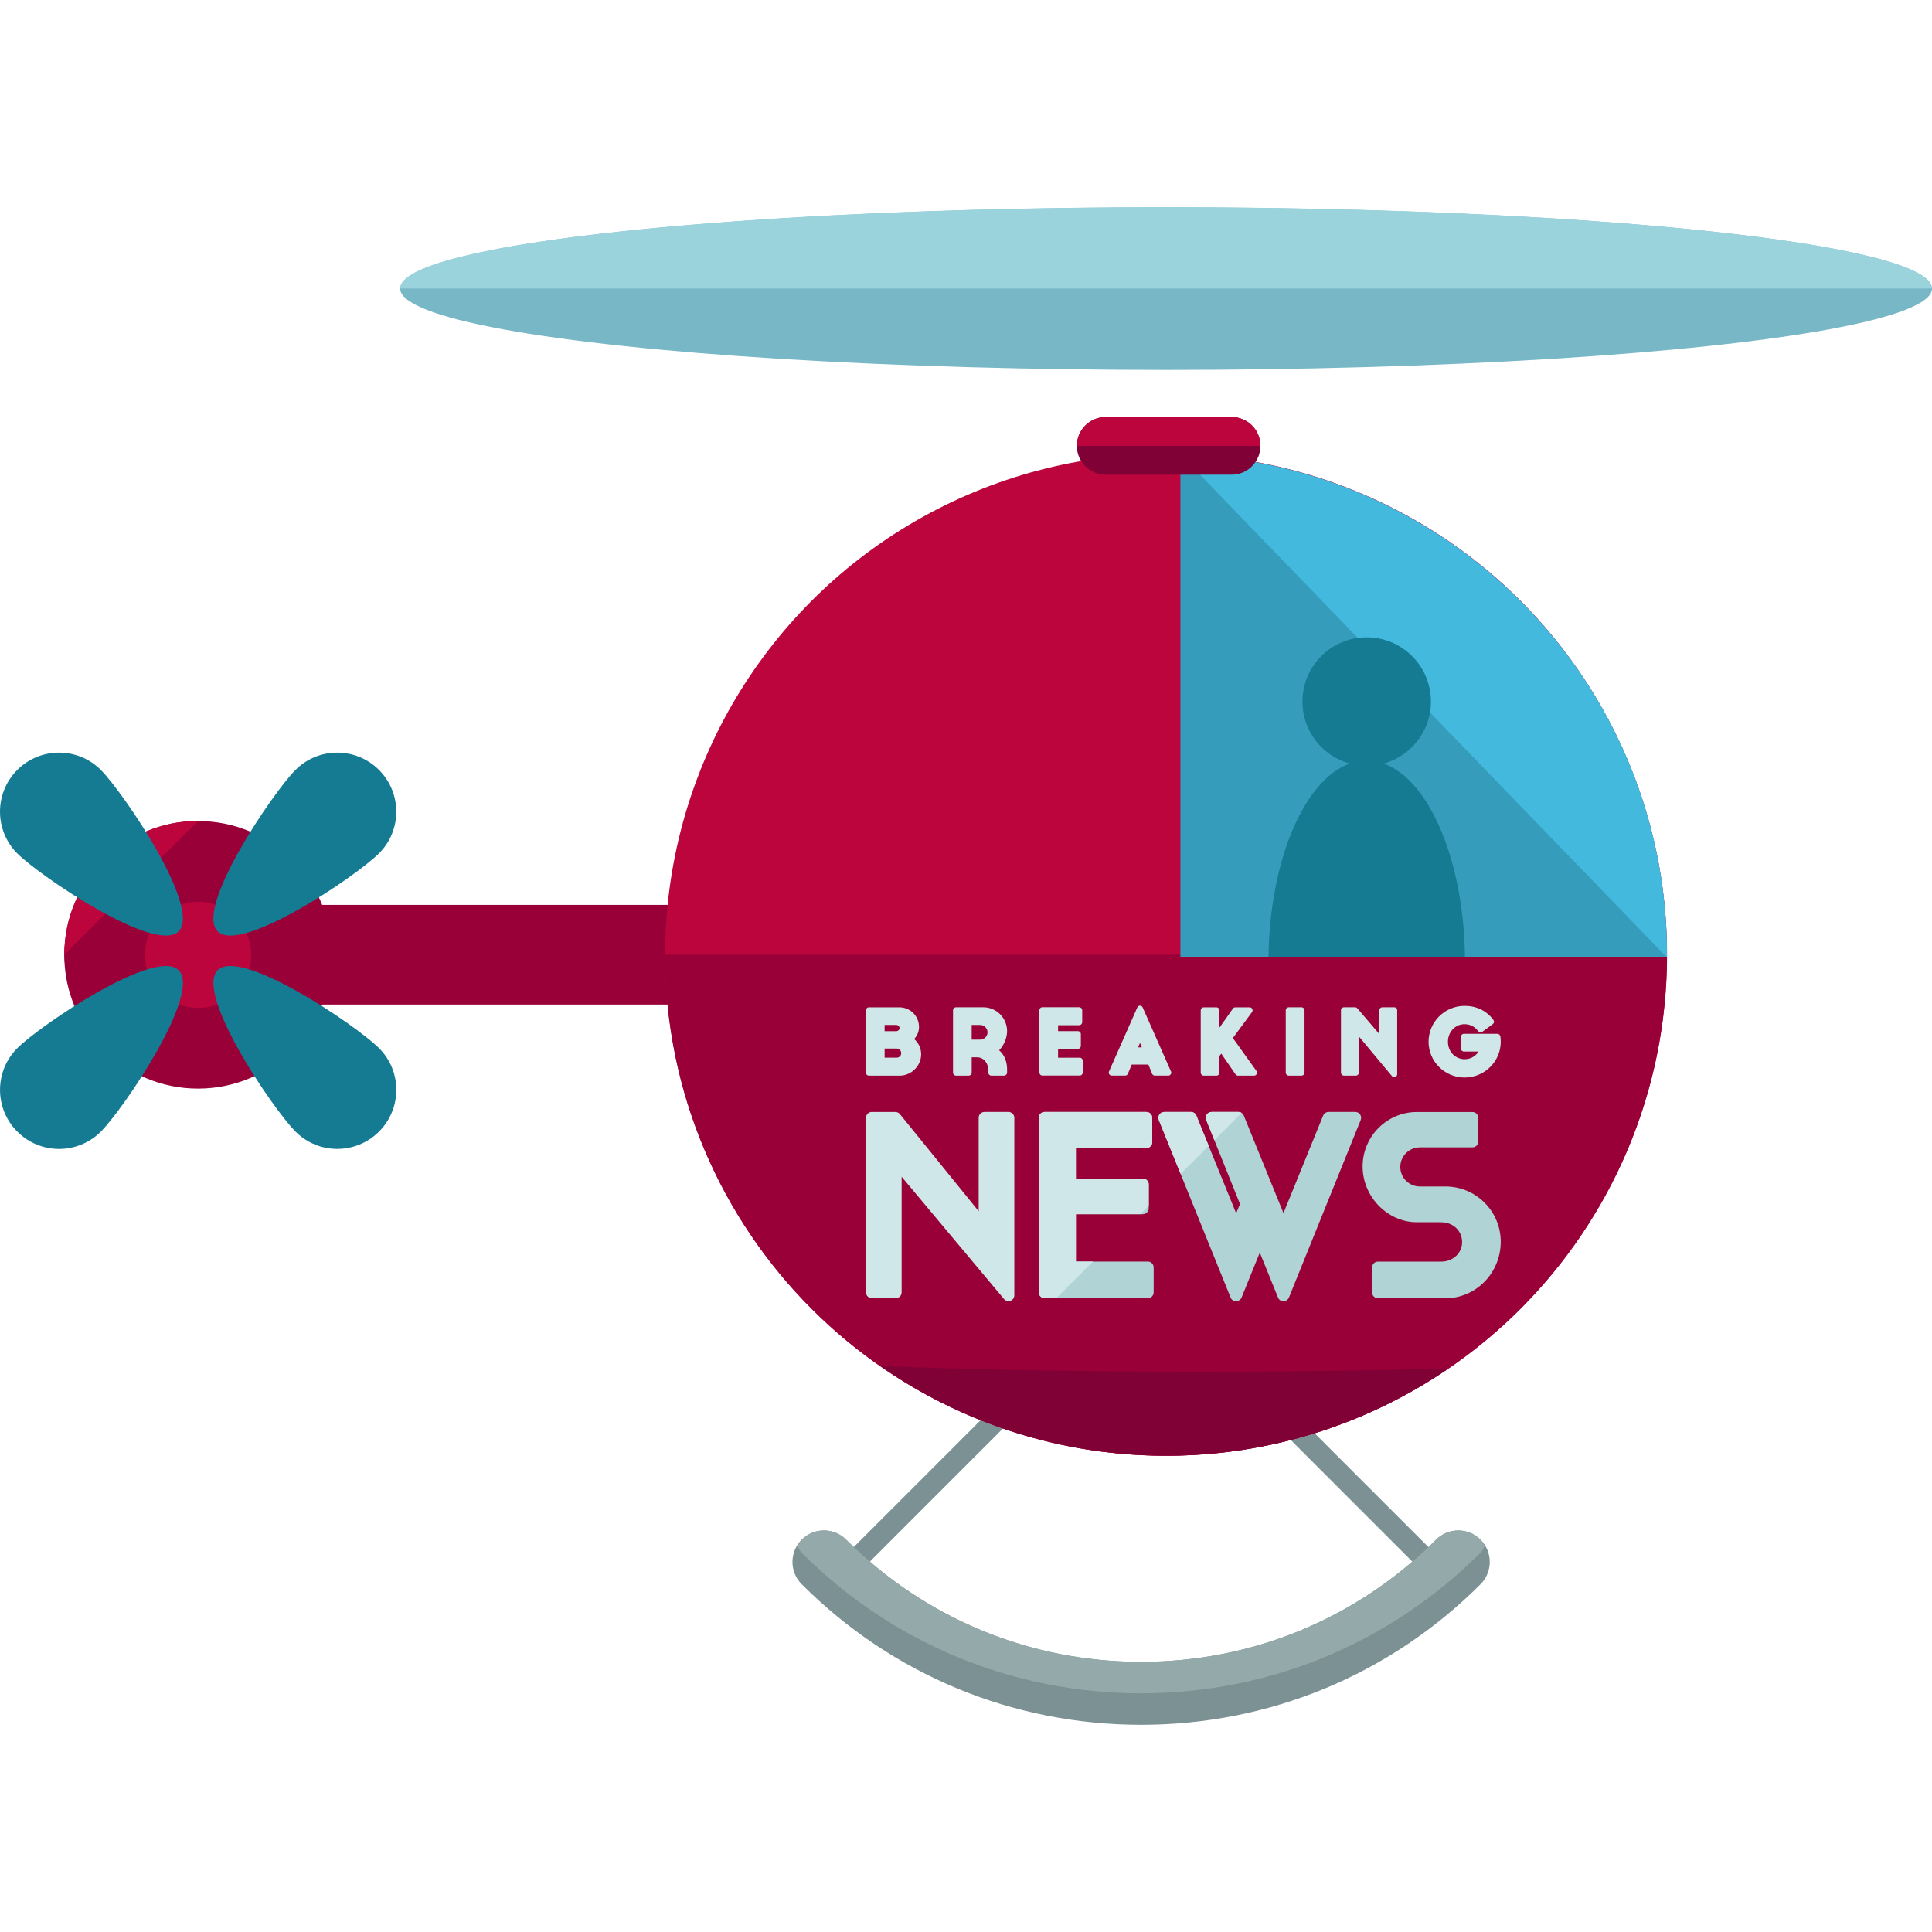 <?xml version="1.0" encoding="iso-8859-1"?>
<!-- Uploaded to: SVG Repo, www.svgrepo.com, Generator: SVG Repo Mixer Tools -->
<svg height="800px" width="800px" version="1.1" id="Layer_1" xmlns="http://www.w3.org/2000/svg" xmlns:xlink="http://www.w3.org/1999/xlink" 
	 viewBox="0 0 504.157 504.157" xml:space="preserve">
<g>
	<path style="fill:#7C9193;" d="M224.479,410.014c-1.119,1.095-2.883,1.095-4.009,0l0,0c-1.079-1.111-1.079-2.899,0-3.994
		l47.923-47.923c1.126-1.103,2.891-1.103,4.001,0l0,0c1.095,1.111,1.095,2.891,0,3.994L224.479,410.014z"/>
	<path style="fill:#7C9193;" d="M371.06,410.014c1.111,1.095,2.883,1.095,4.001,0l0,0c1.095-1.111,1.095-2.899,0-3.994
		l-47.915-47.923c-1.119-1.103-2.891-1.103-4.001,0l0,0c-1.095,1.111-1.095,2.891,0,3.994L371.06,410.014z"/>
</g>
<path style="fill:#990037;" d="M232.418,249.136c0,7.168-5.837,12.997-13.028,12.997H29.808c-7.2,0-13.005-5.829-13.005-12.997l0,0
	c0-7.184,5.805-13.005,13.005-13.005H219.39C226.582,236.131,232.418,241.952,232.418,249.136L232.418,249.136z"/>
<circle style="fill:#BC043D;" cx="304.295" cy="249.16" r="130.725"/>
<path style="fill:#990037;" d="M434.989,249.128c0,72.216-58.518,130.733-130.725,130.733c-72.2,0-130.725-58.518-130.725-130.733"
	/>
<path style="fill:#359CBC;" d="M308.021,118.6v131.214h126.937c0-0.228,0.032-0.449,0.032-0.685
	C434.989,178.197,378.48,120.616,308.021,118.6z"/>
<path style="fill:#43B9DD;" d="M434.958,249.814c0-0.228,0.032-0.449,0.032-0.685c0-70.932-56.509-128.512-126.968-130.528"/>
<circle style="fill:#990037;" cx="51.682" cy="249.16" r="34.911"/>
<path style="fill:#BC043D;" d="M16.796,249.128c0-19.283,15.628-34.911,34.911-34.911"/>
<path style="fill:#7C9193;" d="M297.773,450.084c-33.461,0-64.914-13.021-88.568-36.683c-3.214-3.214-3.214-8.405,0-11.618
	c3.206-3.214,8.381-3.214,11.618,0c20.551,20.551,47.884,31.878,76.958,31.878c29.058,0,56.391-11.327,76.958-31.878
	c3.206-3.214,8.397-3.214,11.611,0c3.206,3.206,3.206,8.397,0,11.618C362.679,437.056,331.227,450.084,297.773,450.084z"/>
<path style="fill:#94A9AA;" d="M374.731,401.783c-20.559,20.551-47.892,31.878-76.958,31.878c-29.066,0-56.399-11.327-76.958-31.878
	c-3.23-3.214-8.405-3.214-11.618,0c-0.496,0.488-0.803,1.111-1.134,1.701c0.331,0.583,0.63,1.197,1.134,1.701
	c23.654,23.662,55.107,36.683,88.568,36.683c33.453,0,64.906-13.021,88.56-36.683c0.496-0.496,0.796-1.119,1.118-1.701
	c-0.323-0.591-0.614-1.205-1.118-1.701C383.128,398.569,377.937,398.569,374.731,401.783z"/>
<g>
	<path style="fill:#7F0135;" d="M313.157,357.956c-31.909,0-60.999-0.567-83.409-1.489c21.15,14.714,46.797,23.394,74.516,23.394
		c27.341,0,52.681-8.413,73.673-22.749C358.922,357.641,336.835,357.956,313.157,357.956z"/>
	<path style="fill:#7F0135;" d="M328.911,116.355c0,4.151-3.371,7.522-7.53,7.522h-32.839c-4.167,0-7.538-3.371-7.538-7.522l0,0
		c0-4.167,3.371-7.53,7.538-7.53h32.839C325.547,108.817,328.911,112.18,328.911,116.355L328.911,116.355z"/>
</g>
<path style="fill:#BC043D;" d="M281.003,116.355L281.003,116.355c0-4.167,3.371-7.53,7.538-7.53h32.839
	c4.159,0,7.53,3.363,7.53,7.53l0,0"/>
<ellipse style="fill:#77B7C6;" cx="304.295" cy="75.316" rx="199.861" ry="21.213"/>
<path style="fill:#9BD3DD;" d="M104.418,75.285c0-11.713,89.466-21.213,199.853-21.213c110.364,0,199.861,9.5,199.861,21.213"/>
<circle style="fill:#BC043D;" cx="51.682" cy="249.16" r="13.863"/>
<g>
	<circle style="fill:#157B93;" cx="356.638" cy="183.072" r="16.762"/>
	<path style="fill:#157B93;" d="M382.285,249.814c-0.362-28.475-11.697-51.35-25.639-51.35c-13.95,0-25.285,22.867-25.632,51.35
		H382.285z"/>
	<path style="fill:#157B93;" d="M26.311,200.914c5.994,6.026,26.333,36.108,20.315,42.118c-6.018,6.018-36.092-14.32-42.118-20.322
		c-6.01-6.018-6.01-15.77,0-21.795C10.533,194.896,20.293,194.896,26.311,200.914z"/>
	<path style="fill:#157B93;" d="M77.117,295.287c-6.01-6.01-26.348-36.092-20.322-42.11c6.002-6.018,36.076,14.328,42.11,20.33
		c6.018,6.01,6.018,15.77,0,21.78C92.871,301.313,83.119,301.313,77.117,295.287z"/>
	<path style="fill:#157B93;" d="M98.897,222.693c-6.034,6.018-36.108,26.356-42.11,20.338c-6.026-6.01,14.312-36.092,20.322-42.118
		c6.01-6.018,15.754-6.018,21.788,0C104.915,206.94,104.915,216.691,98.897,222.693z"/>
	<path style="fill:#157B93;" d="M4.515,273.515c6.026-6.002,36.1-26.348,42.118-20.33c6.018,6.018-14.312,36.1-20.315,42.11
		c-6.026,6.026-15.777,6.026-21.803,0C-1.495,289.285-1.495,279.518,4.515,273.515z"/>
</g>
<g>
	<path style="fill:#CFE7E8;" d="M238.555,271.144c0.851-0.961,1.26-2.001,1.26-3.151c0-2.875-2.269-5.136-5.167-5.136h-7.901
		c-0.433,0-0.78,0.347-0.78,0.788v16.266c0,0.425,0.347,0.78,0.78,0.78h8.011c3.04,0,5.616-2.552,5.616-5.585
		C240.366,273.547,239.697,272.097,238.555,271.144z M230.843,273.618h3.159c0.638,0,1.166,0.536,1.166,1.189
		c0,0.67-0.496,1.189-1.166,1.189h-3.159V273.618z M233.891,269.081h-3.048v-1.623h3.048c0.449,0,0.843,0.362,0.843,0.811
		S234.34,269.081,233.891,269.081z"/>
	<path style="fill:#CFE7E8;" d="M256.632,262.85h-7.168c-0.433,0-0.772,0.347-0.772,0.788v16.266c0,0.425,0.339,0.78,0.772,0.78
		h3.316c0.441,0,0.788-0.354,0.788-0.78v-4.001h1.41c1.993,0,2.922,1.93,2.922,3.237v0.764c0,0.425,0.354,0.78,0.78,0.78h3.332
		c0.433,0,0.788-0.354,0.788-0.78v-0.929c0-1.646-0.567-3.663-2.079-4.907c1.284-1.331,2.079-3.214,2.079-5.033
		C262.784,265.631,260.019,262.85,256.632,262.85z M253.56,267.458h2.206c1.048,0,1.93,0.874,1.93,1.914
		c0,1.071-0.874,1.922-1.93,1.922h-2.206V267.458z"/>
	<path style="fill:#CFE7E8;" d="M281.767,276.004h-5.664v-2.308h5.183c0.433,0,0.764-0.354,0.764-0.788v-3.056
		c0-0.425-0.331-0.78-0.764-0.78h-5.183v-1.552h5.522c0.425,0,0.78-0.354,0.78-0.788v-3.111c0-0.441-0.354-0.788-0.78-0.788H272
		c-0.418,0-0.772,0.347-0.772,0.788v16.266c0,0.425,0.354,0.78,0.772,0.78h9.767c0.433,0,0.78-0.354,0.78-0.78v-3.119
		C282.547,276.359,282.201,276.004,281.767,276.004z"/>
	<path style="fill:#CFE7E8;" d="M298.191,262.897c-0.126-0.276-0.394-0.465-0.709-0.465c-0.299,0-0.583,0.181-0.701,0.465
		l-7.381,16.691c-0.118,0.228-0.087,0.52,0.055,0.74c0.158,0.221,0.394,0.354,0.654,0.354h3.489c0.323,0,0.599-0.181,0.725-0.48
		l1.008-2.402h4.34l0.969,2.402c0.126,0.276,0.41,0.48,0.74,0.48h3.474c0.016,0.008,0.016,0.008,0.016,0.008
		c0.433-0.008,0.78-0.362,0.78-0.788c0-0.165-0.039-0.315-0.142-0.449L298.191,262.897z M297.482,272.16l0.488,1.15h-0.977
		L297.482,272.16z"/>
	<path style="fill:#CFE7E8;" d="M321.719,270.877l5.002-6.782c0.165-0.236,0.197-0.551,0.063-0.819
		c-0.126-0.244-0.402-0.417-0.685-0.417h-3.742c-0.252,0-0.496,0.126-0.638,0.339l-3.505,4.97v-4.521
		c0-0.441-0.347-0.788-0.78-0.788h-3.324c-0.425,0-0.78,0.347-0.78,0.788v16.266c0,0.425,0.354,0.78,0.78,0.78h3.324
		c0.433,0,0.78-0.354,0.78-0.78v-4.348l0.473-0.622l3.734,5.419c0.142,0.205,0.378,0.331,0.63,0.331h4.198
		c0.276,0,0.551-0.165,0.685-0.417c0.134-0.26,0.118-0.567-0.063-0.819L321.719,270.877z"/>
	<path style="fill:#CFE7E8;" d="M339.631,262.85h-3.324c-0.441,0-0.788,0.347-0.788,0.788v16.266c0,0.425,0.347,0.78,0.788,0.78
		h3.324c0.433,0,0.788-0.354,0.788-0.78v-16.266C340.411,263.197,340.057,262.85,339.631,262.85z"/>
	<path style="fill:#CFE7E8;" d="M363.821,262.85h-3.104c-0.433,0-0.788,0.347-0.788,0.788v6.191l-5.727-6.703
		c-0.158-0.173-0.362-0.276-0.599-0.276h-2.899c-0.441,0-0.78,0.347-0.78,0.788v16.266c0,0.425,0.339,0.78,0.78,0.78h3.119
		c0.417,0,0.78-0.354,0.78-0.78v-9.437l8.633,10.35c0.158,0.173,0.37,0.276,0.575,0.276c0.11,0,0.189-0.016,0.276-0.047
		c0.315-0.11,0.512-0.402,0.512-0.725V263.63C364.617,263.197,364.278,262.85,363.821,262.85z"/>
	<path style="fill:#CFE7E8;" d="M391.517,270.428c-0.055-0.378-0.402-0.654-0.772-0.654h-8.759c-0.433,0-0.772,0.354-0.772,0.788
		v3.048c0,0.425,0.339,0.78,0.772,0.78h3.86c-0.701,1.087-1.914,2.009-3.655,2.009c-2.442,0-4.348-1.985-4.348-4.553
		c0-2.576,1.906-4.584,4.348-4.584c1.426,0,2.733,0.677,3.513,1.804c0.126,0.173,0.315,0.291,0.504,0.339
		c0.205,0.032,0.425-0.024,0.591-0.15l2.741-2.009c0.165-0.126,0.276-0.307,0.307-0.504c0.039-0.197-0.032-0.417-0.142-0.583
		c-1.78-2.402-4.38-3.679-7.522-3.679c-5.183,0-9.397,4.198-9.397,9.366c0,5.136,4.214,9.334,9.397,9.334
		c5.207,0,9.437-4.191,9.437-9.334C391.627,271.349,391.58,270.9,391.517,270.428z"/>
	<path style="fill:#CFE7E8;" d="M263.146,290.159h-6.239c-0.851,0-1.52,0.677-1.52,1.52v24.387l-20.567-25.356
		c-0.307-0.354-0.74-0.551-1.205-0.551h-6.12c-0.843,0-1.512,0.677-1.512,1.52v45.552c0,0.843,0.67,1.536,1.512,1.536h6.262
		c0.843,0,1.528-0.693,1.528-1.536v-30.153l26.711,31.909c0.299,0.37,0.725,0.551,1.158,0.551c0.189,0,0.362-0.016,0.52-0.087
		c0.607-0.221,1.016-0.803,1.016-1.441v-46.34C264.682,290.837,263.997,290.159,263.146,290.159z"/>
</g>
<g>
	<path style="fill:#B0D3D6;" d="M299.538,329.205h-18.786v-12.359h17.463c0.859,0,1.544-0.685,1.544-1.536v-6.254
		c0-0.835-0.685-1.505-1.544-1.505h-17.463v-7.956h18.385c0.843,0,1.536-0.685,1.536-1.536v-6.372c0-0.843-0.693-1.52-1.536-1.52
		h-26.561c-0.819,0-1.512,0.677-1.512,1.52v45.552c0,0.843,0.693,1.536,1.512,1.536h26.963c0.827,0,1.512-0.693,1.512-1.536v-6.506
		C301.05,329.883,300.365,329.205,299.538,329.205z"/>
	<path style="fill:#B0D3D6;" d="M353.66,290.159h-6.955c-0.622,0-1.182,0.37-1.434,0.953l-10.35,25.458l-10.35-25.458
		c-0.236-0.583-0.803-0.953-1.41-0.953h-6.987c-0.496,0-0.977,0.244-1.268,0.662c-0.276,0.425-0.331,0.953-0.142,1.434l8.814,21.937
		l-1,2.418l-10.382-25.49c-0.236-0.583-0.796-0.953-1.41-0.953h-6.987c-0.488,0-0.977,0.244-1.252,0.662
		c-0.284,0.425-0.347,0.953-0.158,1.441l18.739,46.332c0.228,0.583,0.796,0.953,1.418,0.953l0,0c0.614,0,1.189-0.37,1.441-0.953
		l4.758-11.737l4.758,11.737c0.221,0.583,0.788,0.953,1.41,0.953l0,0c0.614,0,1.182-0.37,1.434-0.953l18.731-46.332
		c0.189-0.488,0.142-1.016-0.15-1.441C354.645,290.403,354.172,290.159,353.66,290.159z"/>
	<path style="fill:#B0D3D6;" d="M377.22,309.615h-6.711c-2.812,0-5.096-2.292-5.096-5.104c0-2.804,2.284-5.104,5.096-5.104h13.722
		c0.843,0,1.536-0.685,1.536-1.528v-6.183c0-0.843-0.693-1.52-1.536-1.52h-14.501c-7.798,0-14.155,6.372-14.155,14.21
		c0,7.885,6.483,14.557,14.155,14.557h6.317c3.119,0,5.49,2.221,5.49,5.175c0,2.907-2.371,5.104-5.49,5.104h-16.479
		c-0.835,0-1.52,0.677-1.52,1.52v6.506c0,0.843,0.685,1.536,1.52,1.536h17.644c7.94,0,14.407-6.617,14.407-14.746
		C391.627,316.082,385.16,309.615,377.22,309.615z"/>
</g>
<g>
	<path style="fill:#CFE7E8;" d="M312.196,291.112c-0.236-0.583-0.796-0.953-1.41-0.953h-6.987c-0.488,0-0.977,0.244-1.252,0.662
		c-0.284,0.425-0.347,0.953-0.158,1.441l5.695,14.06l7.326-7.318L312.196,291.112z"/>
	<path style="fill:#CFE7E8;" d="M323.161,290.159h-6.987c-0.496,0-0.977,0.244-1.268,0.662c-0.276,0.425-0.331,0.953-0.142,1.434
		l2.127,5.27l7.105-7.113C323.751,290.254,323.46,290.159,323.161,290.159z"/>
	<path style="fill:#CFE7E8;" d="M298.214,307.544h-17.463v-7.956h18.385c0.843,0,1.536-0.685,1.536-1.536v-6.372
		c0-0.843-0.693-1.52-1.536-1.52h-26.561c-0.819,0-1.512,0.677-1.512,1.52v45.552c0,0.843,0.693,1.536,1.512,1.536h3.072l9.563-9.57
		h-4.45v-12.359h16.817l2.19-2.19v-5.6C299.758,308.213,299.073,307.544,298.214,307.544z"/>
</g>
</svg>